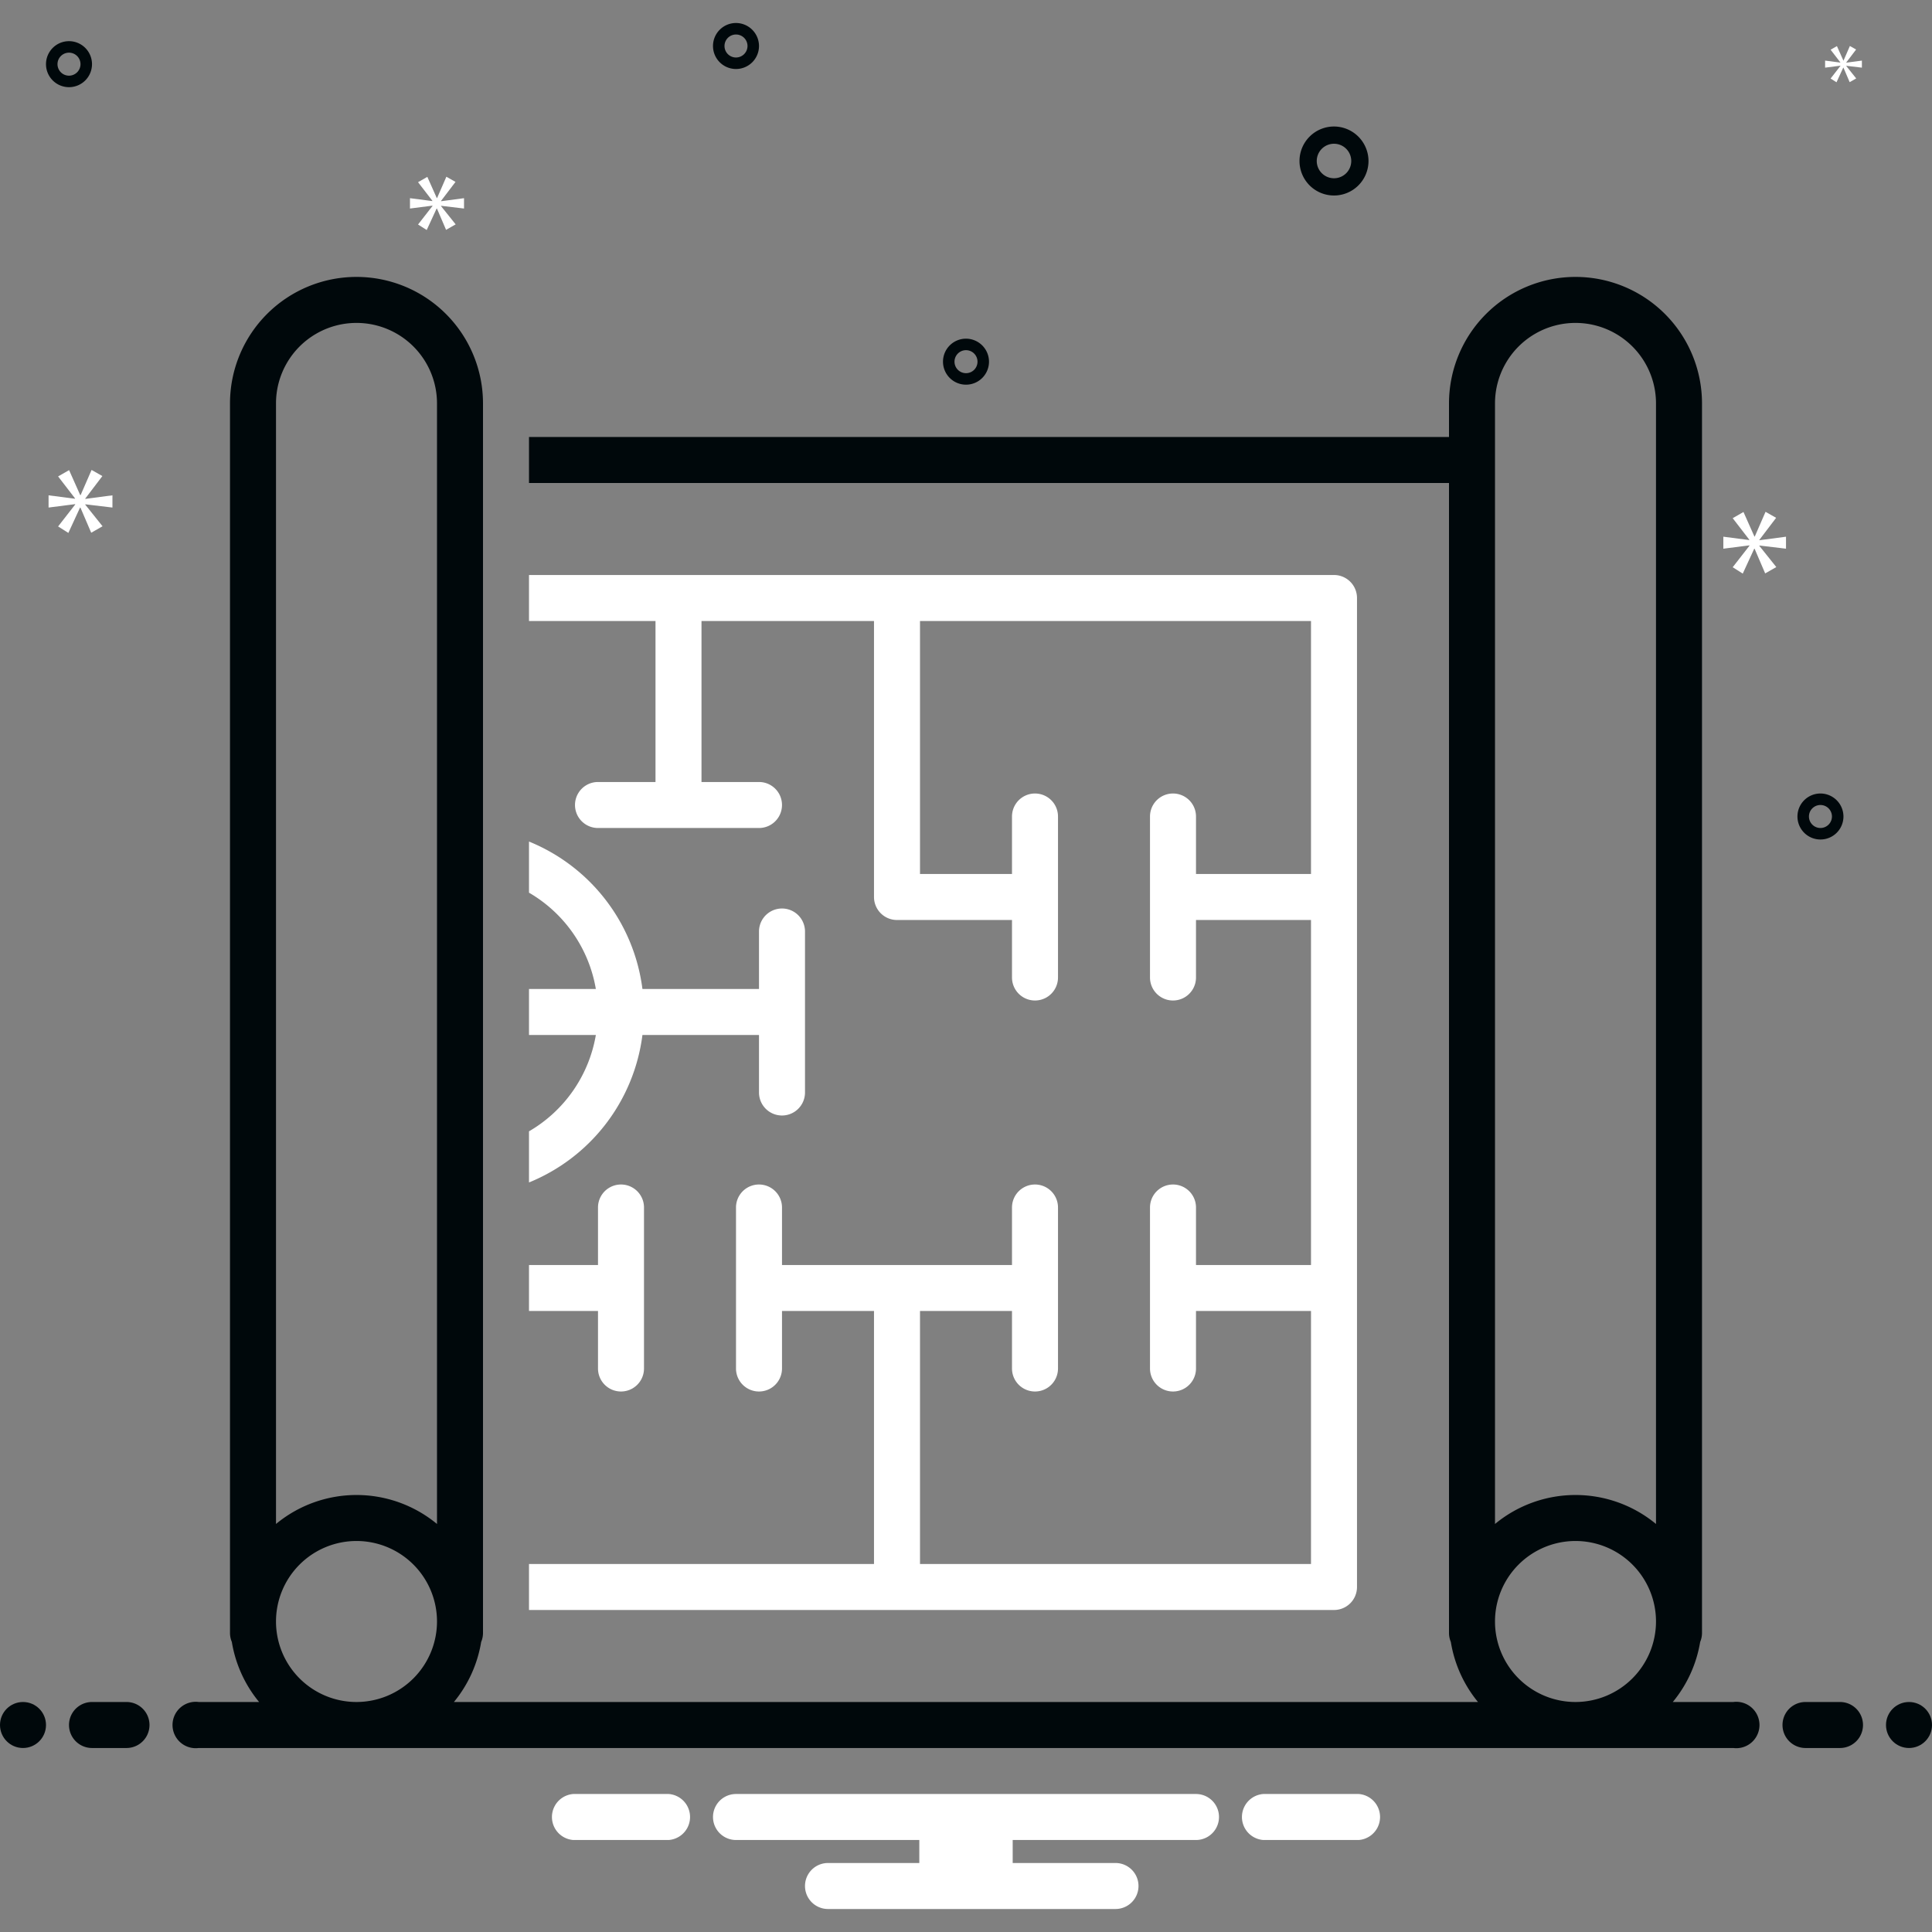 <svg id="Blueprint" viewBox="0 0 168 168" xmlns="http://www.w3.org/2000/svg">
  <rect x="0" y="0" width="168" height="168" fill="#808080" stroke="none"/>
  <path class="color0bceb2 svgShape" d="M55.864 90H66v5a2 2 0 0 0 4 0V81a2 2 0 0 0-4 0v5H55.864A16.033 16.033 0 0 0 46 73.178v4.446A12.02 12.02 0 0 1 51.813 86H46v4h5.813A12.02 12.02 0 0 1 46 98.376v4.446A16.033 16.033 0 0 0 55.864 90zm62.29 66h-8.308a2.006 2.006 0 0 0 0 4h8.308a2.006 2.006 0 0 0 0-4zm-60 0h-8.308a2.006 2.006 0 0 0 0 4h8.308a2.006 2.006 0 0 0 0-4zM104 156H64a2 2 0 0 0 0 4h15.94v2H72a2 2 0 0 0 0 4h25a2 2 0 0 0 0-4h-8.94v-2H104a2 2 0 0 0 0-4z" fill="#ffffff"></path>
  <path class="color0bceb2 svgShape" d="M57 68h-5a2 2 0 0 0 0 4h14a2 2 0 0 0 0-4h-5V54h15v24a2 2 0 0 0 2 2h10v5a2 2 0 0 0 4 0V71a2 2 0 0 0-4 0v5h-8V54h34v22h-10v-5a2 2 0 0 0-4 0v14a2 2 0 0 0 4 0v-5h10v30h-10v-5a2 2 0 0 0-4 0v14a2 2 0 0 0 4 0v-5h10v22H80v-22h8v5a2 2 0 0 0 4 0v-14a2 2 0 0 0-4 0v5H68v-5a2 2 0 0 0-4 0v14a2 2 0 0 0 4 0v-5h8v22H46v4h70a2 2 0 0 0 2-2V52a2 2 0 0 0-2-2H46v4h11Z" fill="#ffffff"></path>
  <circle class="color2d4356 svgShape" fill="#00080b" r="2" cy="150" cx="2"></circle>
  <path class="color2d4356 svgShape" d="M11 148H8a2 2 0 0 0 0 4h3a2 2 0 0 0 0-4zm149 0h-3a2 2 0 0 0 0 4h3a2 2 0 0 0 0-4z" fill="#00080b"></path>
  <circle class="color2d4356 svgShape" fill="#00080b" r="2" cy="150" cx="166"></circle>
  <path class="color2d4356 svgShape" d="M150.72 148h-5.26a11.019 11.019 0 0 0 2.38-5.22 2.013 2.013 0 0 0 .16-.78V35.08a11 11 0 1 0-22 0V38H46v4h80v100a2.013 2.013 0 0 0 .16.78 10.99 10.99 0 0 0 2.36 5.22H39.47a11.004 11.004 0 0 0 2.37-5.22A2.013 2.013 0 0 0 42 142V35.08a11 11 0 1 0-22 0V142a2.013 2.013 0 0 0 .16.78 11.004 11.004 0 0 0 2.37 5.22h-5.25a2.017 2.017 0 1 0 0 4h133.44a2.017 2.017 0 1 0 0-4ZM31 148a7 7 0 1 1 7-7 7.008 7.008 0 0 1-7 7Zm7-15.48a10.982 10.982 0 0 0-14 0V35.08a7 7 0 1 1 14 0ZM137 148a7 7 0 1 1 7-7 7.008 7.008 0 0 1-7 7Zm7-15.48a10.982 10.982 0 0 0-14 0V35.08a7 7 0 1 1 14 0Z" fill="#00080b"></path>
  <path class="color0bceb2 svgShape" d="M52 119a2 2 0 0 0 4 0v-14a2 2 0 0 0-4 0v5h-6v4h6Z" fill="#ffffff"></path>
  <path class="color2d4356 svgShape" d="M116 11a3 3 0 1 0 3 3 3.009 3.009 0 0 0-3-3zm0 4.5a1.5 1.5 0 1 1 1.5-1.5 1.498 1.498 0 0 1-1.5 1.5zM158.3 69a2 2 0 1 0 2 2 2.006 2.006 0 0 0-2-2zm0 3a1 1 0 1 1 1-1 1.003 1.003 0 0 1-1 1zM6 3.58a2 2 0 1 0 2 2 2 2 0 0 0-2-2zm0 3a1 1 0 1 1 1-1 1.003 1.003 0 0 1-1 1zm78 22.87a2 2 0 1 0 2 2 2.006 2.006 0 0 0-2-2zm0 3a1 1 0 1 1 1-1 .997.997 0 0 1-1 1zM64 2a2 2 0 1 0 2 2 2.006 2.006 0 0 0-2-2zm0 3a1 1 0 1 1 1-1 1.003 1.003 0 0 1-1 1z" fill="#00080b"></path>
  <path class="color0bceb2 svgShape" d="m7.415 43.353 1.487-1.956-.939-.532-.954 2.19h-.032l-.969-2.174-.956.547 1.472 1.909v.032l-2.301-.298v1.064l2.316-.297v.031l-1.487 1.909.892.563 1.018-2.206h.03l.939 2.19.986-.563-1.502-1.877v-.032l2.362.282v-1.064l-2.362.313v-.031zM160.039 5.73l-.856 1.099.514.325.586-1.271h.017l.541 1.261.568-.324-.865-1.081v-.018l1.36.162V5.27l-1.36.18v-.018l.856-1.126-.541-.306-.549 1.261h-.018l-.559-1.252-.55.315.847 1.1v.018l-1.325-.172v.613l1.334-.171v.018zM155.305 47.713V46.67l-2.317.307v-.031l1.458-1.918-.921-.522-.936 2.148h-.031l-.951-2.133-.937.538 1.443 1.872v.031l-2.257-.292v1.043l2.272-.291v.031l-1.458 1.872.875.553.998-2.165h.03l.921 2.149.967-.552-1.473-1.842v-.031l2.317.276zM38.351 17.471l1.258-1.654-.794-.45-.807 1.853h-.027l-.821-1.84-.808.463 1.245 1.615v.027l-1.947-.252v.9l1.96-.251v.026l-1.258 1.615.754.477.862-1.867h.026l.794 1.853.834-.476-1.271-1.589v-.026l1.999.238v-.9l-1.999.265v-.027z" fill="#ffffff"></path>
</svg>
